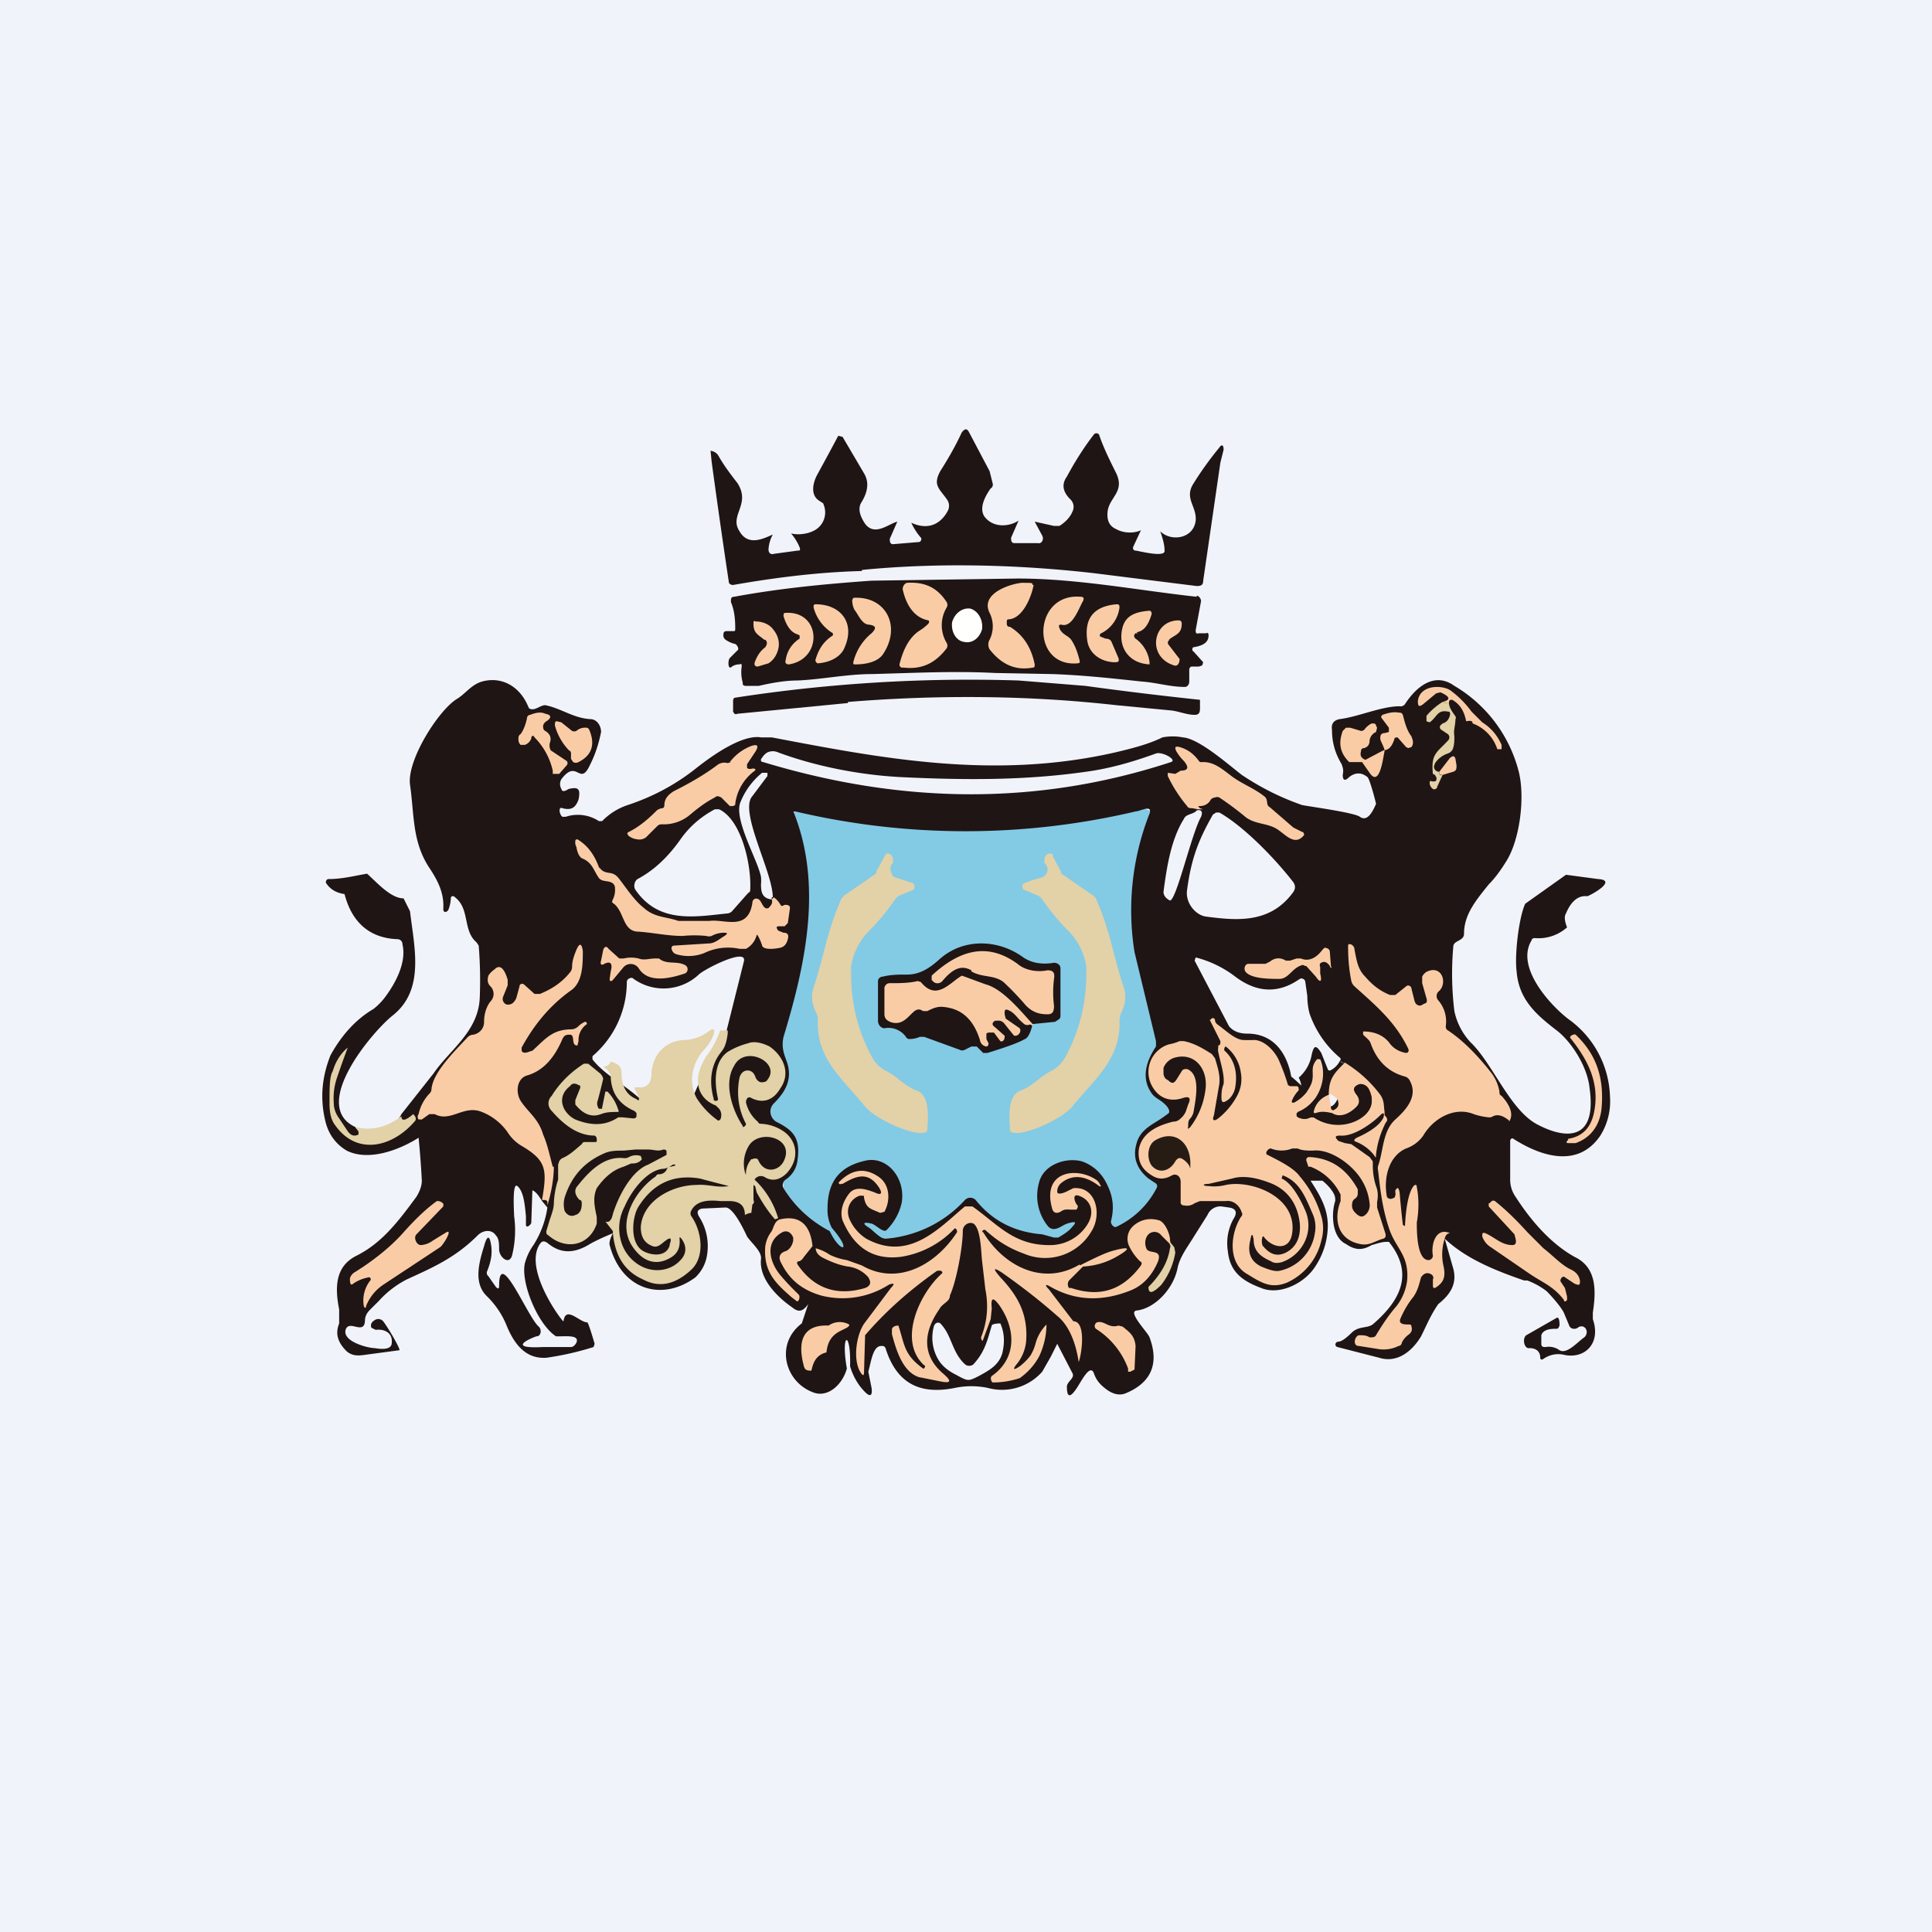 <!-- by TradingView --><svg width="18" height="18" viewBox="0 0 18 18" xmlns="http://www.w3.org/2000/svg"><path fill="#F0F3FA" d="M0 0h18v18H0z"/><path d="M10.8 11.17c-.1.17-.26.2-.4.26l-.22.19c-1.27 0-.89-.22-1.93-.08-.01 0-.03 0-.04-.02 0 0-.15.29-.26.31 0 .02-.24-.26-.25-.26-.18-.09-.29-.32-.4-.5v-.02c-.07-.37-.25-.9-.1-1.38.21-.7.46-1.42.2-2.09-.01-.02 0-.03.01-.02 2.49-.23 3.47-.09 3.39.1-.14.34-.13.53-.12.9 0 .11 0 .2.02.27.22.98.44 1.03.25 1.67l-.15.67Z" fill="#83CAE5"/><path fill-rule="evenodd" d="M14.33 10.48c-.26-.13-.42-.57-.63-.77a.61.61 0 0 1-.15-.29 2.86 2.86 0 0 1-.01-.6c0-.06.1-.05.1-.12 0-.18.11-.31.23-.46.06-.06.11-.13.16-.21.13-.2.18-.6.12-.84a1.3 1.3 0 0 0-.6-.8c-.18-.13-.35 0-.46.17a.05.05 0 0 1-.05.02c-.17 0-.39.1-.56.12-.05.01-.08.04-.07.1 0 .12.03.22.09.32.01.03.02.05.01.1 0 .05.02.06.06.02.05-.04.11-.05.17 0 .02.01.08.24.08.25-.03.07-.08.17-.15.12-.05-.04-.5-.1-.54-.11-.2-.07-.38-.16-.56-.28-.13-.1-.4-.34-.55-.35a.5.5 0 0 0-.19 0c-.12.06-.27.1-.44.14-1.14.26-2.2.05-3.2-.14h-.1c-.18-.03-.47.18-.62.3-.18.14-.38.25-.62.33a.59.59 0 0 0-.24.15h-.03a.36.36 0 0 0-.31-.04h-.03c-.03-.02-.04-.1 0-.08.08.02.12 0 .15-.08.02-.1 0-.12-.09-.1-.02.01-.06.04-.07 0a.09.09 0 0 1 0-.09c.15-.2.17.08.27-.14.05-.1.08-.2.1-.3 0-.06-.04-.12-.1-.12-.16-.01-.27-.1-.42-.13-.05 0-.1.06-.15.03l-.01-.02c-.08-.19-.25-.28-.43-.23-.1.03-.15.11-.23.16-.17.1-.47.57-.44.8.04.28.02.52.17.76.08.12.15.24.14.4 0 .04.04.03.05 0a.32.32 0 0 0 .02-.1c0-.02.02-.03.04-.01.14.11.07.31.2.42l.02.03a4 4 0 0 1 .01.48c-.01.32-.28.49-.43.71l-.3.38c-.09.18-.33.28-.43.12-.43-.2.17-.9.35-1.04.3-.24.2-.63.16-.97l-.06-.12c-.12 0-.25-.15-.34-.23-.12.02-.23.05-.36.05-.02 0-.03.03-.02.04.04.06.1.09.17.1.07.27.24.41.49.42.03 0 .05.02.05.05.04.17-.07.37-.17.5a.58.58 0 0 1-.1.1c-.17.1-.3.25-.4.43-.08.2-.1.4-.05.61.03.13.1.22.2.28.2.1.48 0 .67-.12a8.47 8.47 0 0 1 .03.4c0 .05-.02.1-.05.15-.17.23-.32.43-.56.55-.2.1-.2.3-.16.5v.13c-.04.1-.01.18.07.26.06.05.12.04.19.03l.3-.04c.02 0-.11-.22-.15-.27a.06.06 0 0 0-.08-.01c-.03.02-.04.04-.03.07l.04.02c.07-.01.16.02.15.12 0 .07-.1.06-.16.05-.06 0-.3-.06-.27-.17.03-.1.17.05.18-.08 0-.05.02-.08.05-.11l.08-.08a.91.91 0 0 1 .26-.2c.24-.11.45-.2.66-.41.05-.05.13-.06.17 0 .03.03.03.08.03.13 0 .07.09.15.12.06a.98.98 0 0 0 .02-.37c0-.03-.02-.32.03-.28.06.05.07.18.08.28v.08c0 .04.05 0 .05-.02l.01-.3c.03.01.06.05.09.1l.05.06a.89.89 0 0 1-.13.35.53.53 0 0 0-.08.17c-.04.18.12.57.29.68h.05c.06 0 .17-.01.14.06-.01.02-.03.04-.05.04h-.26c-.38.02-.07-.1-.06-.1.04 0 .05-.06.02-.09-.1-.08-.37-.75-.37-.38 0 .03-.01.03-.03.01l-.07-.1a.04.04 0 0 1-.01-.05c.04-.1.05-.18.03-.27-.02-.09-.05 0-.06.04-.05.16-.1.35.03.47.08.08.14.17.18.27.09.22.21.31.37.3.14-.02.28-.05.44-.1l.01-.03s-.06-.21-.07-.2c-.07 0-.2-.16-.22-.01 0 .02-.38-.48-.22-.72.02-.03.04-.03.07-.01.12.1.24.1.38.02.08-.05.23-.11.23-.11s-.04.07-.03.11c.11.42.49.53.8.3.05-.05.08-.1.1-.17a.51.51 0 0 0-.07-.4c-.02-.04-.01-.06.03-.07l.22-.01c.06 0 .14.14.2.27.04.06.14.14.13.21-.02.19.16.36.29.45.06.05.1.04.15-.03l-.06.18c-.25.19-.16.54.1.64.14.06.28-.07.32-.22-.06-.34.04-.36.03-.02.03.1.08.18.14.24.05.05.07.03.06-.04l-.03-.15.01-.04c.02-.08.04-.2.11-.2.02 0 .03 0 .04.02.1.32.31.44.65.37.1-.02.2-.02.3 0a.5.5 0 0 0 .51-.15l.08-.14.06-.12.14.27c.03.05-.05.08-.05.13 0 .1.03.1.08.03.04-.05.13-.25.17-.16.02.06.05.1.1.14.06.05.13.08.2.05.24-.1.31-.28.22-.52-.01-.04-.21-.24-.12-.25.17-.02.34-.2.38-.39.02-.11.1-.21.16-.31l.12-.19a.13.13 0 0 1 .13-.08l.07.01c.07.01.08.05.04.11a.47.47 0 0 0-.05.3c.02.2.15.28.31.34.17.07.39-.04.49-.18a.7.7 0 0 0 .13-.37c.01-.18-.07-.31-.16-.45h.11c.04.03.12.11.12.17v.02c-.04.12-.03.34.1.4.1.07.17.05.24.01.04-.01.09-.03.14-.03h.02c.24.3.1.55-.14.76-.05.05-.13.02-.2.08-.05.05-.1.09-.13.09s-.04.04-.01.05l.39.1c.16.05.3-.05.39-.2.05-.1.09-.2.16-.3.1-.08.18-.18.14-.33l-.08-.28c.2.19.48.3.74.39h.03a.7.7 0 0 1 .18.1c.04.04.13.14.16.2l.05.12c.01.03.05.04.08.02.05-.04.11.02.07.08l-.01.01c-.06.04-.16.16-.23.12a.17.17 0 0 0-.13-.03c-.02 0-.04 0-.04-.03v-.08c.02-.06.1-.06.14-.06.02 0 .02-.01.03-.03 0-.02 0-.09-.03-.07l-.28.16c-.04.03-.02.13.03.12.06 0 .1.03.1.09 0 .02.02.02.03.01.06-.04.12-.05.18-.04.2.05.36-.1.28-.33v-.06c.03-.2.04-.42-.17-.52-.18-.1-.37-.28-.55-.56a.28.28 0 0 1-.05-.17v-.35c0-.02.02-.03.03-.02.25.16.6.28.81-.03a.6.6 0 0 0 .09-.36.92.92 0 0 0-.38-.72c-.15-.11-.51-.48-.35-.74 0-.01.01-.02.03-.02a.4.4 0 0 0 .3-.1c-.02-.05-.03-.1-.01-.13.05-.12.12-.17.2-.16.07-.03.27-.15.1-.16l-.3-.04-.38.27c-.06.13-.1.48-.08.63.02.26.18.4.36.54.14.1.3.34.32.55.07.5-.23.47-.48.34Zm-1.8-.58c-.03 0-.04 0-.04-.04a.94.94 0 0 1-.29-.42.67.67 0 0 1-.02-.16l-.02-.14c-.01-.02-.03-.03-.05-.02-.2.14-.4.13-.6-.02a1.03 1.03 0 0 0-.37-.18l-.01.03.32.61c.04.05.1.07.17.07.2 0 .34.12.4.35l.01.05c.25.2.43.58.5-.13Zm-6.48.43h.37c.05-.16.12-.33.29-.54.04-.05.05-.1.06-.17V9.6l.16-.64c.04-.14-.37.07-.42.12a.48.48 0 0 1-.62.03c-.02 0-.05.01-.05.04a.91.91 0 0 1-.32.69v.03c.13.17.38.27.53.46Zm4.65.65c-.11-.09-.15-.2-.11-.33.03-.11.12-.16.2-.21a1.34 1.34 0 0 0 .1-.07c.02-.04-.05-.1-.1-.13a.29.29 0 0 1-.05-.04c-.11-.14-.07-.3.03-.45V9.7l-.2-.83a2.46 2.46 0 0 1 .14-1.29c.03-.09-.09-.02-.13-.02a6.91 6.91 0 0 1-3.17 0c-.02 0-.02 0-.01.02.26.67.11 1.39-.1 2.08-.02.09 0 .15.03.23.06.17-.02.29-.12.39-.05.05-.04.13.02.17.16.08.23.15.2.36a.25.25 0 0 1-.11.18.06.06 0 0 0-.02.08c.11.18.26.31.43.4.1.21.22.2.02-.03a.36.36 0 0 1-.04-.18c0-.26.12-.4.37-.45.2-.03.36.18.32.4a.52.52 0 0 1-.14.25c-.03.03-.1-.05-.14-.06-.08-.02-.09 0-.02.04.04.03.1.1.15.1a1.11 1.11 0 0 0 .74-.36.07.07 0 0 1 .1 0c.16.2.37.3.62.32l.11.03h.04c.05-.03.1-.06.13-.1.04-.04.03-.05-.01-.04a.25.25 0 0 0-.08.03c-.05.03-.1.05-.14 0a.45.45 0 0 1-.08-.4c.04-.17.25-.24.4-.2a.4.4 0 0 1 .21.17c.07.12.1.24.06.39 0 .03.03.06.05.05a.8.8 0 0 0 .37-.35c.02-.03.01-.05-.01-.06l-.06-.04Zm-.58-3.79c.22-.03.43-.09.65-.17.06-.02.2.06.14.08-1.22.4-2.48.4-3.8 0-.02 0-.03-.02-.01-.04a.14.14 0 0 1 .05-.05.12.12 0 0 1 .1 0c.35.13.76.21 1.14.23.62.03 1.17.03 1.73-.05ZM7.2 8.36c0-.23-.3-.77-.2-.93l.15-.2V7.2H7.1a.68.68 0 0 0-.2.27c-.07.16.16.54.19.7a.38.38 0 0 1 0 .07c0 .07.01.13.1.14v-.02Zm-1.28-.07c-.02-.03-.01-.08.02-.1.15-.08.28-.2.4-.37.07-.1.17-.2.32-.28h.04c.21.1.3.52.29.74 0 .02 0 .03-.02.04l-.15.17a.07.07 0 0 1-.04.02c-.3.03-.64.1-.86-.22Zm5.23-.74c-.03.04-.1.03-.12.08-.12.19-.16.45-.19.68 0 .03.02.06.06.08.06 0 .2-.62.29-.78.02-.05 0-.07-.04-.06Zm.9.67c.02.03.02.06 0 .09-.21.29-.51.27-.81.23-.1-.01-.2-.13-.18-.25.04-.3.11-.47.24-.7l.03-.02h.03c.23.13.52.43.69.65Zm-3.28 4.12c.1.11.1.26.22.37.02.02.06.02.08 0 .11-.12.13-.23.17-.36 0-.01.03-.02.08-.02.04.09.04.18.02.27-.03.12-.13.17-.22.22-.1.05-.1.05-.21-.01-.06-.03-.12-.07-.16-.13a.4.4 0 0 1-.05-.32c.01-.04.05-.05.07-.02Z" fill="#1F1514"/><path d="M14.06 10.44c-.06-.05-.11-.06-.15-.04a.06.06 0 0 1-.04.01.63.63 0 0 1-.14-.03c-.17-.07-.37.03-.47.2a.32.32 0 0 1-.16.12c-.16.07-.21.27-.18.44 0 .02.02.03.04.03l.03-.01a.06.06 0 0 0 .01-.05v-.02c.02-.03.03-.03.04.02a7.7 7.7 0 0 0 .03.3l.01.01h.01c.01-.2.04-.32.08-.37.02-.02.03-.01.03.01.02.1.02.22 0 .33 0 .08 0 .35.11.35.02 0 .04-.02.04-.04-.02-.11.03-.27.16-.21-.02 0-.04.01-.05.05a.48.48 0 0 0-.01.26c.02.1 0 .15-.08.2-.01 0-.02 0-.02-.02v-.06c.01-.02 0-.04-.02-.05-.04-.02-.07 0-.09.03-.02.07-.03.12-.07.18a.84.84 0 0 0-.12.2c-.03.06.04.06.07.06.02 0 .03 0 .03.02.01.03 0 .05-.02.07a.2.2 0 0 0-.07.08c0 .02-.02.03-.03.03a.31.31 0 0 1-.18.03l-.19-.03c-.06 0-.04-.09 0-.1.04 0 .07 0 .1.02.03 0 .05 0 .06-.02.06-.1.12-.19.19-.27a.49.49 0 0 0 .1-.24c.02-.24-.11-.3-.17-.49-.06-.18-.08-.35-.1-.53a.1.1 0 0 1 0-.05c.05-.14.04-.32.16-.43.1-.09.22-.22.13-.37a.07.07 0 0 0-.04-.03c-.15-.04-.26-.14-.32-.31-.01-.03-.04-.05-.07-.08v-.03c.1 0 .18.03.24.1.04.06.1.09.16.1.02 0 .03-.02.02-.04-.12-.25-.3-.4-.5-.58a.1.1 0 0 1-.03-.05c-.02-.1-.03-.2-.03-.32 0-.02 0-.03.03-.02.02.01.03.03.03.05.02.1.03.18.1.25.06.07.13.13.23.17H13l.1-.08c.02-.02.05 0 .05.02l.03.12.01.02c.03.03.05.02.08 0 .02 0 .03-.02.02-.05l-.04-.14V9.1a.1.1 0 0 1 .05-.05c.14-.06.19.12.1.19a.06.06 0 0 0 0 .08.3.3 0 0 1 .07.24c0 .01 0 .03.02.04.12.08.25.2.4.39a.4.4 0 0 1 .08.18c0 .02 0 .03.02.04.09.1.11.18.07.24ZM5.16 10.87c0 .1-.02.23-.06.36v-.03c0-.01-.01-.02-.03-.02h-.02c.05-.29.04-.37-.2-.51a.39.39 0 0 1-.12-.12.53.53 0 0 0-.24-.19c-.17-.07-.29.1-.44.02H4l-.07.05h-.03a.04.04 0 0 1 0-.05.4.4 0 0 1 .1-.19.06.06 0 0 0 .02-.04c.01-.16.23-.37.34-.49a.08.08 0 0 1 .05-.02c.05-.01.1-.05.1-.12 0-.07.02-.14.06-.19a.1.1 0 0 0 0-.14c-.03-.03-.03-.06-.02-.1a.2.2 0 0 1 .06-.06.05.05 0 0 1 .04-.02c.04 0 .07.08.08.12v.05l-.04.1c-.02.04.01.08.04.08.04 0 .06-.02.08-.06l.03-.11c0-.02.02-.03.04-.02l.1.09h.05c.1-.04.2-.1.28-.2a.08.08 0 0 0 .02-.05c0-.06.02-.11.04-.16.03-.07.05-.06.06.01 0 .12 0 .28-.1.36-.2.14-.35.32-.47.54v.03c.02.04.08 0 .1 0 .13-.12.19-.2.37-.2a.1.1 0 0 0 .06-.03.2.2 0 0 1 .06-.04h.01l.01.02a.18.18 0 0 0-.08.16l-.01.04h-.01c-.05-.01-.01-.1-.06-.1-.03 0-.05 0-.07.04-.08.19-.19.3-.33.34-.1.03-.11.17-.05.25.07.1.16.16.2.3.04.09.06.19.09.3Z" fill="#FACCA6"/><path d="M11.28 9.5c.01-.02.03-.02.04 0 0 .01 0 .03.03.05.07.05.16.14.24.14h.08c.1-.01.21.1.25.2a1.85 1.85 0 0 1 .08.22l.02.01h.06c.02 0 .02.02.02.04a.3.3 0 0 0-.06.09c-.01.02 0 .03.02.02.08-.05.13-.1.16-.18.03-.09-.02-.14.05-.22h.02c.1.2-.02.42-.2.49v.05c.05.02.08.02.12 0h.03a.4.4 0 0 0 .38.03c.12-.04.21-.15.13-.3-.02-.03-.05-.04-.08-.04-.06.02-.07.05-.03.1.03.04.03.08 0 .11-.06.07-.15.11-.23.07a.17.17 0 0 0-.15 0c-.02 0-.03-.02-.02-.03a.22.22 0 0 1 .14-.16l.02.13c0 .02.02.03.03.02.04-.02.05-.05.03-.1-.02-.02-.04-.04-.08-.05 0-.14.06-.2.15-.29.13.08.24.18.33.3.04.06.03.1.04.16v.03c.03.03.03.05.01.07-.05.1-.08.2-.09.3 0 .03 0 .03-.02 0a.4.4 0 0 0-.16-.12c-.03-.01-.03-.02 0-.04.07-.03.21-.1.25-.19.01-.04 0-.05-.03-.02-.08.08-.25.2-.37.19-.05 0-.06.01-.02.05l.06.02.06.01.17.12.03.04v.04c0 .06.01.13.03.19.02.05.02.1.01.15v.05l.08.25c0 .02 0 .03-.02.04-.08.02-.13.07-.22.05-.2-.04-.25-.22-.18-.4v-.06a.52.52 0 0 0-.28-.26h-.02l-.02-.06c0-.02.01-.03.03-.03.19.01.34.1.45.3v.04c0 .02-.01.04-.03.05a.06.06 0 0 0-.02.03c-.01.05 0 .08.05.12.03.02.05.02.08-.01a.12.12 0 0 0 .03-.1.51.51 0 0 0-.07-.21c-.08-.14-.29-.3-.46-.28-.05 0-.1 0-.14-.02h-.05a.27.27 0 0 1-.2 0c-.03 0-.06.05-.03.06.14.07.25.13.3.2a1 1 0 0 1 .2.37.4.4 0 0 1 0 .23.57.57 0 0 1-.32.39c-.15.06-.24 0-.37-.08-.18-.1-.16-.37-.06-.53.01-.01.02-.03.01-.04-.02-.07-.08-.12-.15-.11h-.24l-.05.02a.12.12 0 0 1-.1.02c-.01 0-.02 0-.03-.02v-.2c0-.05-.04-.08-.08-.06-.07.04-.13.04-.19 0-.1-.06-.13-.14-.12-.24.03-.17.2-.23.32-.26.03 0 .05-.01.07-.03a.17.17 0 0 0 .05-.07l.02-.06c.03-.06.01-.08-.05-.06-.12.04-.22 0-.28-.1a.27.27 0 0 1 .15-.4.46.46 0 0 0 .1-.03h.04c.1.02.18.07.26.12l.03.04c.02.07.05.15.04.24l-.05.29c-.02.05 0 .06.04.03a.68.68 0 0 0 .17-.2.33.33 0 0 0 .04-.23.37.37 0 0 0-.14-.24c-.01 0-.02.03-.01.04.09.08.12.2.1.33a.2.2 0 0 1-.05.11.14.14 0 0 1-.04.03c-.03.02-.04 0-.04-.03 0-.04 0-.08.02-.13.01-.09-.03-.2-.05-.3a.1.1 0 0 1 0-.04v-.02c.02 0 .02-.02.02-.04l-.1-.2ZM14.68 10.65h-.07c-.02 0-.02-.01 0-.03v-.01c.13-.02.21-.1.24-.24.06-.28-.06-.5-.22-.7-.01-.02.04-.04.05-.03.19.18.27.4.24.7-.02.15-.1.26-.24.31Z" fill="#FACCA6"/><path d="M3.31 10.5c.15.04.3 0 .43-.1 0 .05.04.04.11-.02.02.02.03.04.02.06-.2.24-.54.34-.75.04-.03-.04-.05-.1-.05-.2 0-.15 0-.25.03-.3.03-.1.08-.17.14-.22a9.55 9.55 0 0 0-.1.28.59.59 0 0 0-.03.24c0 .05.02.1.05.14l.08.12c.03.04.06.05.1.03v-.03l-.03-.04Z" fill="#E3D1A7"/><path d="M12.49 9.86c0 .03 0 .05.04.04-.1.1-.15.15-.15.3a.22.22 0 0 0-.14.15v.02h.02c.05-.02.1-.01.15 0 .08.05.17 0 .23-.06.03-.03.03-.07 0-.11-.04-.05-.03-.08.03-.1.03 0 .06.01.08.05.08.14-.01.25-.13.3a.4.4 0 0 1-.38-.04h-.03a.12.12 0 0 1-.11 0l-.02-.01v-.03l.02-.01c.17-.07.28-.3.2-.49h-.01a.02.02 0 0 0-.02 0c-.07.08-.02.13-.05.22a.34.34 0 0 1-.16.18c-.02 0-.03 0-.02-.02a.29.29 0 0 1 .06-.09c.03-.02.03-.06 0-.12a.36.36 0 0 0 .12-.21c.02-.09.04-.1.09-.02l.06.15c0 .01.02.02.03.01a.2.2 0 0 0 .09-.1Z" fill="#1F1514"/><path d="M6.77 9.6h-.06a.87.87 0 0 1-.1.2.55.55 0 0 0-.1.2c-.03.14.03.25.16.3l.03.03a.1.1 0 0 1 .02.05c0 .02 0 .06-.03.06a.75.75 0 0 1-.2-.21c-.08-.15-.04-.33.07-.45a.42.42 0 0 0 .08-.12c.03-.07.01-.09-.04-.05a.4.4 0 0 1-.22.08c-.16 0-.3.12-.31.31 0 .1-.05.14-.13.13-.03 0-.03 0-.02.03l.03.06c.01.03 0 .04-.02.02-.1-.04-.14-.13-.14-.25 0-.05-.03-.08-.1-.1-.01.03-.04.05-.08.05.02 0 .04.02.06.04l.02.04c0 .16.08.27.22.33l.02.02v.03c0 .01-.01.02-.03.02l-.1-.01h-.04c-.12.08-.25.08-.4.02-.12-.06-.18-.21-.05-.31.02-.03.05-.03.08-.01.02 0 .02.02.01.04l-.04.1v.04c.08.1.16.12.24.09.05-.02.1-.02.15-.02.01 0 .02 0 .01-.02a.42.42 0 0 0-.1-.17h-.02l-.03.15v.01h-.03a.08.08 0 0 1-.01-.08 6.23 6.23 0 0 0 .05-.2.1.1 0 0 0-.03-.05l-.11-.09h-.04c-.11.07-.22.17-.3.3-.04.04-.04.1 0 .14.13.15.26.23.4.23.02.01.02.03.02.04 0 .02 0 .02-.02.02h-.09c-.01 0-.02 0-.03.02-.06.05-.11.1-.18.13a.07.07 0 0 0-.03.03l-.01.03a.7.7 0 0 0 0 .04v.1a.82.82 0 0 0-.04.22c0 .05-.02.1-.04.16l-.03.1c0 .02 0 .03.02.04.16.14.38.1.45-.11V11.34c-.02-.1-.04-.18 0-.27.07-.1.15-.17.25-.2l.07-.03c.03 0 .07 0 .1-.04l-.01-.03a.14.14 0 0 0-.11.01.08.08 0 0 1-.05.01c-.18-.02-.32.12-.43.26a.07.07 0 0 0-.02.05c0 .03.02.06.04.08.02 0 .02.02.02.04 0 .05-.02.09-.06.1-.04.02-.08 0-.1-.04a.24.24 0 0 1 .01-.15c.06-.17.17-.3.35-.38.06-.03.12-.03.19-.03l.11-.01h.12c.05 0 .09.02.14 0 .01 0 .03 0 .03.02v.03l-.17.09c-.16.06-.28.3-.33.46-.02.1-.07.07-.07.07l.07.09v.02c.02.2.1.35.28.43.15.08.3.05.45-.09.13-.12.1-.36 0-.5a.05.05 0 0 1 0-.05c.05-.1.17-.1.27-.09h.08c.1 0 .15.04.15.13A.14.14 0 0 1 7 11.3l.01-.08c.01 0 .02-.02.01-.04v-.14s.02.01.02.03l.01.04c.05.09.1.17.17.25l.03-.01a.8.8 0 0 0-.22-.36.07.07 0 0 1 .1-.02c.07.04.14.02.2-.04.12-.13.1-.3-.03-.39a.41.41 0 0 0-.21-.07c-.01 0-.02 0-.03-.02a.33.33 0 0 1-.11-.18c0-.03.02-.06.05-.04.1.05.2.03.27-.09.1-.14.03-.3-.1-.39-.08-.04-.15-.05-.2-.03a.7.7 0 0 0-.19.08c-.1.07-.14.22-.09.44 0 .02-.03.02-.04.01v-.01c-.05-.18-.02-.33.07-.44.04-.05.05-.1.06-.17V9.6ZM10.9 11.57l.04.05.01.05a.67.67 0 0 1-.13.3c-.08.08-.12.09-.12.02.1-.1.18-.22.2-.36.01-.02 0-.04-.01-.05 0-.01.01-.02.02-.01Z" fill="#E3D1A7"/><path d="M7.83 12.4c-.08.04-.12.1-.13.2-.08.02-.12.07-.14.17-.03 0-.06 0-.07-.04-.07-.26.01-.39.23-.38a.18.18 0 0 1 .17-.02c.03.01.03.02 0 .04l-.06.03ZM13.72 6.74c0-.02-.01-.03-.06-.02-.02-.1-.06-.16-.13-.2-.02 0-.03 0-.03.03a.1.1 0 0 1-.06-.01c.08-.02.07-.05-.02-.09l-.04.01-.12.1c-.04.03-.05.02-.05-.03.02-.15.22-.15.3-.1a.9.9 0 0 1 .2.2l.1.1c.08.05.14.12.18.21v.04h-.04a.38.38 0 0 0-.23-.24Z" fill="#FACCA6"/><path d="M13.44 6.54a.1.1 0 0 0 .06.01c0 .04.03.08.05.11.01.01.02.03.01.04 0 .06-.02.1-.01.16 0 .04 0 .09-.02.13l-.02.02-.02.01a.23.23 0 0 0-.12.09l-.01.03c0 .03.02.05.05.05 0 .02 0 .04.03.03l-.05.11c0 .02-.03.03-.04.02a.07.07 0 0 1-.03-.05c0-.02 0-.03.02-.02h.03c.01 0 .02-.03.01-.04l-.01-.02-.02-.01c-.02-.19.04-.2.14-.31a.04.04 0 0 0 0-.06l-.06-.04c-.02-.01-.02-.04 0-.05l.01-.01c.04-.01.06-.04.07-.08 0-.02 0-.03-.02-.03-.1-.02-.1.05-.17.1l-.03-.01v-.05c.04-.05.1-.1.15-.13Z" fill="#E3D1A7"/><path d="M4.95 6.88a.1.1 0 0 1-.06.06h-.04a.07.07 0 0 1-.02-.05c0-.02 0-.04.02-.05.03-.04.05-.1.06-.15 0-.02.02-.03.03-.03.05-.02.1-.03.14-.01.06.01.06.04.01.07a.07.07 0 0 0-.03.04c0 .02 0 .04.02.05.05.03.06.07.04.12v.03l.01.03.15.1a.03.03 0 0 1 0 .04l-.07.08h-.06v-.03a.64.64 0 0 0-.17-.31c-.01-.02-.02-.02-.03 0ZM12.9 7c0-.03-.02-.06-.04-.11v-.02c0-.03.02-.04.04-.04l.04-.01v-.04l-.06-.08c-.02-.02-.01-.03 0-.04.06-.02.1-.03.16-.02.01 0 .02 0 .03.02.02.08.04.15.08.2l.01.03c.01.03 0 .06-.01.07l-.03.01-.02-.01-.07-.08-.01-.01c-.01 0-.03 0-.03.02-.02.06-.05.1-.1.1Z" fill="#FACCA6"/><path d="M5.3 6.99a.54.54 0 0 1-.13-.23c0-.03 0-.04.02-.04l.04.01.1.08a.05.05 0 0 0 .04 0 .12.12 0 0 1 .09-.03c.01 0 .02 0 .03.02.06.14.02.24-.1.3a.05.05 0 0 1-.05 0l-.02-.03v-.04c0-.02 0-.03-.02-.04ZM12.72 7.08c-.01 0-.02 0-.03.02h-.12c-.09-.09-.1-.18-.06-.29l.03-.03h.04l.1.03h.01l.02-.01a.18.18 0 0 1 .07-.06c.02 0 .04 0 .04.02l.01.02-.01.04a.1.1 0 0 0-.06.08c0 .04-.02.06-.05.07-.02 0-.03.01-.03.03-.01.04 0 .06.04.08ZM6.8 7.1A.45.45 0 0 1 7 6.95c.06-.02.07 0 .04.05l-.08.12v.03c0 .01.02.02.05.01.03 0 .04.01.01.03a.45.45 0 0 0-.17.3v.01l-.02.01h-.03l-.08-.08c-.02-.01-.04-.02-.06 0-.08.04-.16.1-.23.16a.38.38 0 0 1-.26.09c-.02 0-.03 0-.05.02l-.1.1a.1.1 0 0 1-.08.02.16.16 0 0 1-.08-.03c-.02-.02-.02-.03 0-.04.1-.05.18-.12.26-.2a.1.1 0 0 1 .05-.02c.01 0 .02-.01.02-.03 0-.06.04-.1.09-.13.14-.07.28-.15.4-.24a.11.11 0 0 1 .1-.02l.03-.01ZM11.21 7.54h-.05l-.05-.01c-.02 0-.04 0-.05-.02a1.29 1.29 0 0 1-.18-.28V7.2l.07.01.05-.03c.07 0 .08-.03.03-.09a.43.43 0 0 1-.07-.09c-.02-.04-.01-.05.03-.04.07.02.13.06.18.13l.01.01h.03c.1 0 .17.06.25.12.1.08.22.12.32.2.04.03.01.08.05.1l.22.19.08.04c.01 0 .02.01.02.03-.08.1-.16.01-.23-.04-.1-.08-.23-.05-.33-.14a2.9 2.9 0 0 0-.23-.17.05.05 0 0 0-.04 0 .06.06 0 0 0-.04.02c-.02.04-.06.06-.1.06-.02 0-.02 0 0 .02l.03.01Z" fill="#FACCA6"/><path d="M12.9 7c-.01.02-.04.35-.14.2l-.07-.1c0-.02.02-.03.03-.02l.17-.09ZM13.44 7.22c-.02 0-.03 0-.03-.03l.1-.13c.03-.02.04-.02.05.01l.01.06c0 .03 0 .05-.03.06l-.1.03ZM6.32 8.58h.29c.14-.02.36.1.4-.17 0-.03.03-.05.06-.03.03.02.04.1.09.08.03-.03.04-.05.03-.08l.02-.02c.08.06.05.1.1.07.02 0 .05 0 .05.03l-.02.14-.03.03h-.05c-.03 0-.03.01-.01.04l.05.02c.04 0 .05.02.04.06-.01.04-.03.07-.07.08-.1.02-.16.01-.17-.02 0-.01-.04-.11-.05-.1a.2.2 0 0 1-.1.13h-.06a.51.51 0 0 0-.33.04.4.4 0 0 1-.26.01.06.06 0 0 1-.04-.04c-.01-.02 0-.04.02-.04l.32-.02c.06 0 .1-.04.15-.07.03-.02.03-.03 0-.03a.24.24 0 0 0-.12.03.08.08 0 0 1-.05 0 1.1 1.1 0 0 0-.22 0c-.14 0-.27-.03-.41-.04-.15 0-.13-.18-.23-.26-.02-.01-.02-.02-.01-.04a.2.2 0 0 0 .02-.1.06.06 0 0 0-.02-.05c-.04-.03-.1-.01-.13-.05-.05-.07-.06-.14-.15-.18-.03-.01-.05-.05-.06-.11a.08.08 0 0 1-.01-.05c0-.01 0-.02.02-.02.1.06.16.15.2.26l.03.03c.06.04.1 0 .16.08.07.09.14.2.23.27.1.09.21.08.32.12ZM5.62 8.85c.01-.03.03-.04.05-.01l.1.09h.04a.3.3 0 0 1 .14 0c.05.02.1 0 .15 0h.04c.07.06.16.02.24.06.04.02.03.07 0 .08-.12.04-.34.1-.43-.05a.09.09 0 0 0-.14-.01l-.1.12c-.02.02-.03.01-.03-.01l.01-.07c.02-.07 0-.1-.06-.07-.03.02-.04 0-.03-.03l.02-.1ZM12.3 9v.07c.02.08 0 .09-.04.03l-.09-.1h-.01l-.02-.01c-.1.02-.13.13-.22.13s-.25 0-.31-.06c-.03-.03-.01-.08.02-.08h.16l.04-.02c.05-.04.1-.04.15-.01h.04l.06-.02h.04c.07.03.14 0 .2-.08l.02-.02c.02 0 .05.01.05.04l.01.13c.01.02 0 .03-.01 0-.02-.03-.05-.05-.08-.03-.01 0-.02.02-.01.04Z" fill="#FACCA6"/><path d="m8.17 8.11.07-.13.01-.02c.03-.02.06 0 .07.04v.04c-.03.03-.03.06-.01.1 0 .02.03.04.05.04l.15.05.01.02v.03l-.01.01-.12.05a.1.1 0 0 0-.05.04c-.07.1-.15.2-.25.3a.6.6 0 0 0-.16.32c-.01.3.05.58.19.84.03.06.08.11.14.14.1.05.17.14.28.18.12.04.11.24.1.35 0 .02 0 .04-.02.04-.1.04-.46-.12-.56-.24-.19-.24-.46-.44-.44-.81a.1.1 0 0 0-.01-.05c-.04-.08-.06-.16-.03-.25.1-.3.12-.51.26-.83l.03-.03.29-.2.01-.03ZM9.88 8.11l-.07-.13v-.02c-.04-.02-.07 0-.08.04v.04c.03.03.04.06.02.1a.09.09 0 0 1-.06.04.97.97 0 0 0-.15.05c-.02.01-.02.05 0 .06l.12.05a.1.1 0 0 1 .05.04c.07.1.15.2.25.3a.6.6 0 0 1 .16.32c.01.3-.05.58-.19.84a.32.32 0 0 1-.14.14c-.1.05-.17.14-.28.18-.12.04-.11.24-.1.35 0 .02 0 .04.02.04.1.04.46-.12.56-.24.19-.24.46-.44.44-.81l.01-.05c.04-.08.06-.16.03-.25-.1-.3-.12-.51-.26-.83a.09.09 0 0 0-.03-.03l-.29-.2-.01-.03Z" fill="#E3D1A7"/><path d="M9.62 9.54c-.01.06-.04.13-.07.14-.07.04-.19.08-.35.13h-.04l-.06-.06h-.05l-.06.03a.05.05 0 0 1-.05 0l-.33-.12h-.04a.23.23 0 0 1-.1.02s-.02 0-.03-.02a.2.2 0 0 0-.2-.08c-.03 0-.06-.03-.06-.07v-.37c0-.02.02-.04.04-.04.08-.02.15-.02.23-.02.12 0 .21-.06.3-.14.22-.2.54-.19.77-.03.08.06.18.08.3.06.03 0 .06.02.06.05v.45s0 .02-.02.03l-.03.02-.2.02Z" fill="#1F1514"/><path d="M9.62 9.54v.03c0-.02-.02-.03-.04-.02-.02 0-.03 0-.05-.02-.05-.04-.08-.1-.14-.12-.02-.01-.03 0-.03.02v.02l.01.04.13.09c.02.03-.01.07-.04.07h-.01l-.01-.01-.08-.1a.07.07 0 0 0-.07-.03h-.02c-.03.02-.03.04 0 .06l.09.08v.01c0 .03-.02.05-.04.04l-.06-.08h-.04a.04.04 0 0 0-.03.01v.05l.02.04c0 .02-.01.03-.02.03a.07.07 0 0 1-.06-.06c-.06-.19-.17-.3-.36-.31-.05 0-.09.02-.13.04H8.6c-.03-.02-.05-.02-.08 0-.06.05-.1.12-.19.11a.13.13 0 0 1-.07-.03.07.07 0 0 1-.02-.05V9.2c.01-.03.03-.04.05-.04.09 0 .18 0 .26-.02l.03.01c.13.16.24.04.35-.04l.03-.02.03.01.19.07c.16.04.33.25.44.37ZM14.54 11.94l.04.06.02.08v.03c-.01.02-.03.02-.03 0-.1-.13-.2-.16-.33-.25l-.35-.24a.19.19 0 0 1-.08-.1c0-.03 0-.04.03-.03.09.04.15.11.25.11.03 0 .04-.02.03-.06l-.01-.04-.24-.26v-.03h.01c.02-.03.04-.03.06-.01.1.08.2.18.29.28l.15.15c.08.06.17.16.26.2.04.02.07.05.08.1 0 .04 0 .05-.05.03l-.09-.06c-.02-.02-.05.02-.04.04Z" fill="#FACCA6"/><path d="m11.01 9.98-.05.08c-.02.03-.04.04-.07.01l-.03-.02a.08.08 0 0 1-.02-.05v-.05a.16.16 0 0 1 .12-.1c.18-.04.3.12.27.31a.72.72 0 0 1-.14.34c-.02.02-.03.02-.02 0 0-.04 0-.06.02-.08a.14.14 0 0 0 .03-.06c.02-.12.07-.35-.06-.4-.02 0-.04 0-.05.02Z" fill="#1F1514"/><path d="M11.02 10.8c-.03-.02-.05-.01-.07.02-.05.09-.15.12-.22.04-.05-.07-.04-.2.04-.24.18-.1.33.03.32.24 0 .03 0 .03-.01 0a.2.2 0 0 0-.06-.06Z" fill="#271C13"/><path d="M11.95 10.95c.16.06.21.2.28.36a.3.3 0 0 1 .02.18.42.42 0 0 1-.33.35c-.05.01-.12-.02-.17-.04-.1-.05-.13-.13-.1-.25.01-.06.02-.06.03 0 0 .11.07.16.16.2.03.02.06.02.1.01.18-.06.3-.26.23-.46-.04-.1-.13-.28-.23-.32l.01-.03Z" fill="#1F1514"/><path d="M11.98 11.67c-.08.04-.15.02-.22-.07v-.01c-.01-.02 0-.1.02-.06.08.1.24.13.26-.05.04-.33-.38-.49-.62-.44a.43.43 0 0 1-.16.01c-.06 0-.06-.02 0-.02l.22-.05c.1-.03.22-.01.35.04.16.06.26.19.28.38.01.12-.03.22-.13.27ZM7.02 10a.07.07 0 0 0-.11 0 .1.1 0 0 0-.02.04c-.03.15-.01.3.06.43 0 .02-.02.03-.03.03v-.01c-.1-.15-.18-.4-.08-.56.1-.2.44-.03.31.13 0 0-.01.02-.03.02-.03.01-.06 0-.08-.04a.12.12 0 0 0-.02-.04ZM7 10.8a.21.21 0 0 0-.05.12c0 .03 0 .03-.01 0a.32.32 0 0 1 .04-.25c.1-.15.41-.07.33.13-.04.11-.18.14-.24.02l-.01-.02a.05.05 0 0 0-.05 0H7ZM6.21 10.9a.08.08 0 0 1-.06.04c-.02 0-.03 0-.04.02-.18.12-.37.42-.22.65.1.15.23.19.37.1.06-.04.08-.1.07-.18h.01c.06.07.06.15 0 .21-.09.1-.24.12-.36.06a.38.38 0 0 1-.2-.26.43.43 0 0 1 .04-.3c.06-.14.2-.33.35-.35.04 0 .07-.02.1-.04h.02a.01.01 0 0 1 0 .01l-.04.01a.04.04 0 0 0-.04.03Z" fill="#1F1514"/><path d="M6.24 11.6c-.03.11-.16.1-.24.06-.14-.07-.11-.33-.05-.42.14-.22.33-.3.57-.26a17.67 17.67 0 0 0 .27.07c-.1.02-.2-.02-.3-.01-.22 0-.5.14-.52.39 0 .09.03.15.11.18.05.02.09-.03.12-.05.05-.04.06-.02.04.03Z" fill="#1F1514"/><path d="M3.44 11.9a.37.37 0 0 0-.15.06c-.03.03-.03-.03-.03-.05a.1.1 0 0 1 .05-.06c.16-.1.33-.23.46-.38.1-.11.19-.2.3-.28h.01c.02 0 .06.02.05.04v.01l-.25.26c-.03.03 0 .1.04.1a.2.2 0 0 0 .11-.04l.13-.08c.06-.03-.03.12-.06.14l-.53.35a.43.43 0 0 0-.16.2c0 .02-.01.02-.02 0a.3.3 0 0 1 .06-.24c.01-.01 0-.03-.01-.03ZM10.57 12.76l-.04.02h-.02v-.03a.74.74 0 0 0-.3-.37c-.02-.02-.01-.05.01-.06.07-.02.11.06.2.03l.04.01c.06.05.11.08.12.18l-.01.22ZM9.05 9.04c-.09-.05-.17-.02-.27.1a.06.06 0 0 1-.08.01l-.02-.02v-.04c.28-.26.54-.3.8-.11.07.06.18.08.28.06.05 0 .07.02.06.08a1 1 0 0 0 0 .25c0 .05-.01.08-.06.08-.08 0-.14-.02-.2-.08a2.7 2.7 0 0 0-.21-.22c-.09-.07-.2-.04-.3-.1Z" fill="#FACCA6"/><path d="M10.06 11.78c-.33.2-.7.03-.9-.3-.02 0 0-.03.02-.02.11.1.22.17.36.22a.5.5 0 0 0 .63-.21c.1-.16.04-.42-.17-.4l-.06.03a.2.2 0 0 1-.06.02c-.02 0-.03 0-.03-.02a.1.1 0 0 1 .04-.08c.1-.08.22-.07.35.03.02.01.02 0 .01-.01a.1.1 0 0 0-.04-.05c-.18-.12-.5-.08-.41.26.01.05.04.06.08.04.04-.03.07-.02.1-.02h.05c.01-.02.02-.03 0-.05-.02-.03-.04-.1.02-.08.12.04.15.16.08.27a.41.41 0 0 1-.33.19c-.35.01-.5-.19-.74-.36h-.07c-.24.2-.52.52-.92.3a.41.41 0 0 1-.15-.17c-.05-.1 0-.2.09-.23h.02c.02 0 .02 0 .02.02.02.1.06.1.15.14l.04-.01c.06-.11.05-.26-.06-.33-.12-.08-.24-.07-.36.05-.02.02.02.03.01.02h.02c.12-.07.23-.12.33.02.05.07.03.09-.03.06-.08-.03-.17-.06-.23 0-.06.07-.1.17-.07.26.11.26.29.37.54.34a.87.87 0 0 0 .5-.26c.01-.02.04.02.02.04-.2.3-.55.49-.88.3l-.14-.05a.56.56 0 0 1-.16-.05.42.42 0 0 0-.13-.06c0 .04.03.07.07.09.08.04.16.07.23.08a.3.3 0 0 1 .19.1c.03.05.02.08-.03.1-.27.08-.48 0-.63-.22-.01-.02 0-.03.02-.03a.1.1 0 0 0 .04-.04l.08-.1c-.02-.2-.12-.29-.3-.25-.05.01-.06.07-.08.11-.03.04-.05.08-.06.14-.02.24.1.35.25.48l.04.03c.02.02.04-.04.02-.06a2.28 2.28 0 0 1-.17-.18c-.1-.12-.15-.31.02-.4.04-.02.08 0 .1.05v.03c-.01.05-.04.09-.08.1-.05.02-.06.06-.03.11.08.16.2.25.37.3a.8.8 0 0 0 .63-.1c.05-.02.06-.01.02.03l-.24.32c-.08.1-.12.35-.04.47.02.03.03.03.03-.01l.01-.34c.18-.21.4-.41.67-.6.01 0 .05-.01.05.02l-.01.01c-.2.18-.41.62-.16.85.02 0 0 .04-.01.03-.18-.13-.17-.22-.23-.4-.03 0-.05.01-.06.03v.05c.04.15.1.35.25.4l.2.04c.1.02.11 0 .03-.07-.19-.16-.2-.37-.04-.6.03-.06.1-.07.1-.13.06-.13.12-.45.12-.6 0-.06.06-.09.1-.07.07.05.07.27.08.35l.03.26c.03.15.02.3-.04.45 0 .01.01.05.02.02l.07-.19.01-.1c-.01-.1.01-.11.07-.03.16.23.16.5-.07.66-.02.02 0 .06.01.06a.8.8 0 0 0 .25-.04.59.59 0 0 0 .18-.2.71.71 0 0 0 .07-.3.4.4 0 0 0-.1.17.43.43 0 0 1-.05.12.52.52 0 0 1-.1.1c-.06.04-.07.03-.02-.03a.4.4 0 0 0 .08-.2c.02-.26-.08-.43-.24-.6-.07-.08-.07-.1.02-.04.17.12.34.25.51.4.1.08.17.23.2.43.03-.08.07-.38-.05-.38l-.23-.3c-.04-.04-.03-.05.02-.02.23.13.48.14.75.03.12-.05.2-.15.25-.27.04-.12-.09-.06-.11-.12a.13.13 0 0 1 0-.1.1.1 0 0 1 .02-.03.08.08 0 0 1 .12.01l.07.07.01-.01c.01-.05-.04-.18-.1-.2-.1-.03-.19 0-.25.06a.16.16 0 0 0-.03.18c.03.06.06.1.1.14.02.01.02.02.01.04-.17.23-.38.3-.65.21L9.96 12a.06.06 0 0 1 0-.07l.13-.13a.7.7 0 0 0 .31-.09c.14-.08.13-.1-.02-.06-.08.02-.18.07-.32.14Z" fill="#FACCA6"/><path d="M11.15 5.55c.02 0 .04.03.04.05l-.05.27c0 .02 0 .04.03.03h.07c.01-.01.02 0 .02.02 0 .08-.08.1-.14.11-.01 0-.02.03 0 .04a19.98 19.98 0 0 0 .09.1l-.01.03-.03.01h-.07a.03.03 0 0 0-.02.03v.11c0 .03-.02.05-.04.05-.14 0-.26-.04-.4-.05-.28-.03-.55-.06-.84-.07l-.53-.01c-.38-.02-.76 0-1.14.01-.24 0-.47.05-.7.06-.11 0-.23.02-.36.05h-.13l-.02-.01v-.02a.36.36 0 0 1-.01-.15c0-.02 0-.03-.02-.02a.12.12 0 0 0-.07.02c-.04.04-.04-.06-.02-.08l.07-.07c.02-.01 0-.05-.02-.06a.25.25 0 0 1-.09-.04.05.05 0 0 1-.02-.05c0-.02.01-.03.03-.03h.06c.02 0 .02 0 .02-.03 0-.09-.01-.17-.04-.24V5.6c0-.02 0-.04.03-.04.43-.08.86-.12 1.28-.15l1.36-.02c.56 0 1.12.11 1.67.17Z" fill="#1F1514"/><path d="M8.03 5.32c-.4.01-.8.06-1.2.13-.02 0-.04-.01-.04-.03a81.1 81.1 0 0 1-.16-1.12l-.01-.1a.1.1 0 0 1 .07.04c.05.09.11.17.18.26.13.2-.08.3.02.45.08.14.22.07.31.03a.33.33 0 0 0-.04.14c0 .03.02.05.05.04l.22-.03c.02 0 .03 0 .02-.03a.47.47 0 0 0-.08-.13c.08.02.19 0 .25-.05a.19.19 0 0 0 .06-.2l-.01-.03-.03-.02c-.09-.05-.07-.16-.03-.24a34.25 34.25 0 0 0 .2-.37l.04.01.2.34c.06.1.02.2-.03.28-.03.06 0 .13.04.19.09.12.22 0 .3-.02l-.07.16c0 .02 0 .05.03.05l.24-.02c.02 0 .03-.03.02-.04a.59.59 0 0 1-.09-.14c.15.07.27.02.34-.11a.1.1 0 0 0-.01-.11c-.07-.1-.13-.13-.06-.26.07-.11.14-.23.2-.36.03-.04.05-.04.07 0l.19.36.03.12c0 .01 0 .03-.02.04-.05.07-.11.18-.06.26.08.11.23.1.32.04l-.07.16c0 .02 0 .05.03.05h.22c.03.01.06-.03.04-.07l-.07-.13.18.04h.05c.05-.03.1-.08.12-.13A.1.1 0 0 0 10 4.7a.1.1 0 0 0-.03-.05c-.07-.07-.08-.14-.03-.21.07-.13.15-.26.25-.39a.03.03 0 0 1 .05 0c.04.12.1.24.16.36.08.17-.06.22-.08.35-.01.08.01.14.08.17.07.04.17.04.23.01l-.07.15c-.01.02 0 .04.02.04s.28.07.27 0c0-.06-.02-.12-.04-.18.1.1.31.07.33-.1.01-.13-.1-.2-.03-.33.08-.13.16-.24.25-.35.02-.03.04-.03.04.02l-.03.12-.16 1.1c0 .04-.02.05-.06.05l-.96-.12c-.7-.08-1.45-.1-2.16-.03Z" fill="#1F1514"/><path d="M9.63 5.45c-.02.11-.1.31-.23.32-.02 0-.02.01-.02.03 0 .02 0 .04.03.04.13.08.2.2.23.35 0 .02 0 .03-.02.03-.16.03-.29-.03-.4-.17a.09.09 0 0 1 0-.09.28.28 0 0 0 0-.25c-.09-.18.19-.27.3-.28.1 0 .1 0 .1.02Z" fill="#FACCA6"/><path d="m7.9 6.55-1.03.1c-.02.01-.03 0-.04-.02v-.1c0-.02.01-.03.02-.03a14.3 14.3 0 0 1 2.64-.16l.62.05a34.55 34.55 0 0 0 1.07.13V6.6c0 .04-.01.06-.05.06-.07 0-.14-.03-.21-.04l-.52-.05c-.8-.09-1.64-.1-2.5-.03Z" fill="#1F1514"/><path d="M8.65 5.78c-.11-.02-.2-.11-.24-.29 0-.02.01-.05.04-.06.16-.01.28.04.37.18a.05.05 0 0 1 0 .05.32.32 0 0 0 0 .33.05.05 0 0 1 0 .05c-.1.13-.22.2-.4.18H8.4a.03.03 0 0 1-.02-.03c.03-.12.08-.24.18-.31a.46.46 0 0 0 .09-.07c.01-.02.01-.03-.01-.03ZM8.1 5.82c-.07 0-.1-.09-.14-.14a.2.2 0 0 1-.02-.09l.01-.02c.3-.02.45.26.28.52-.05.08-.17.1-.26.1-.02 0-.02 0-.02-.02a.5.5 0 0 1 .17-.27c.05-.05.04-.07-.02-.08ZM9.87 5.85c.02.06.08.07.11.11.04.06.06.12.08.2 0 .01 0 .02-.02.02-.44.04-.42-.66.03-.62.03 0 .03.02.02.04-.04.07-.1.25-.2.22-.02 0-.03 0-.02.03ZM10.25 5.93l.05.02c.03 0 .05.01.06.04l.06.14c.01.03 0 .04-.03.04-.12 0-.24-.07-.26-.2-.03-.21.06-.32.27-.34.02 0 .03 0 .03.03a.31.31 0 0 1-.17.24.02.02 0 0 0-.01.03ZM7.76 5.93V5.9a.4.4 0 0 1-.18-.24c0-.02 0-.03.02-.03.23 0 .37.17.27.4-.03.08-.12.14-.25.15-.01 0-.03-.02-.02-.04.03-.1.08-.17.16-.22Z" fill="#FACCA6"/><path d="M8.87 5.8c-.01.09.04.17.11.18.08.02.15-.04.17-.12.01-.09-.04-.17-.11-.19-.08-.01-.15.05-.17.13Z" fill="#FFFFFE"/><path d="M10.6 5.9h-.02a.03.03 0 0 0 0 .05c.07.05.12.13.13.22v.02c-.2-.01-.3-.17-.25-.35.03-.1.11-.14.25-.15.01 0 .02.01.02.03-.03.1-.07.16-.14.17ZM7.45 5.92l-.02-.01c-.07-.02-.11-.1-.13-.17 0-.02 0-.03.02-.03.33-.02.35.43.03.48-.02 0-.04-.01-.03-.04a.28.28 0 0 1 .13-.2v-.03ZM7.12 5.96c-.06-.05-.1-.06-.1-.15 0-.02 0-.03.02-.02.07 0 .13.03.16.07.06.07.07.15.04.22a.2.2 0 0 1-.08.1l-.1.03c-.03 0-.04-.02-.02-.06.02-.05.05-.09.09-.12.02-.03.02-.05 0-.07Z" fill="#FACCA6"/><path d="M10.9 5.96a.03.03 0 0 0-.01.05l.1.13c0 .04-.02.07-.05.06-.26-.08-.2-.42.04-.42.02 0 .03.01.03.03 0 .1-.06.1-.12.15Z" fill="#FACCA6"/></svg>